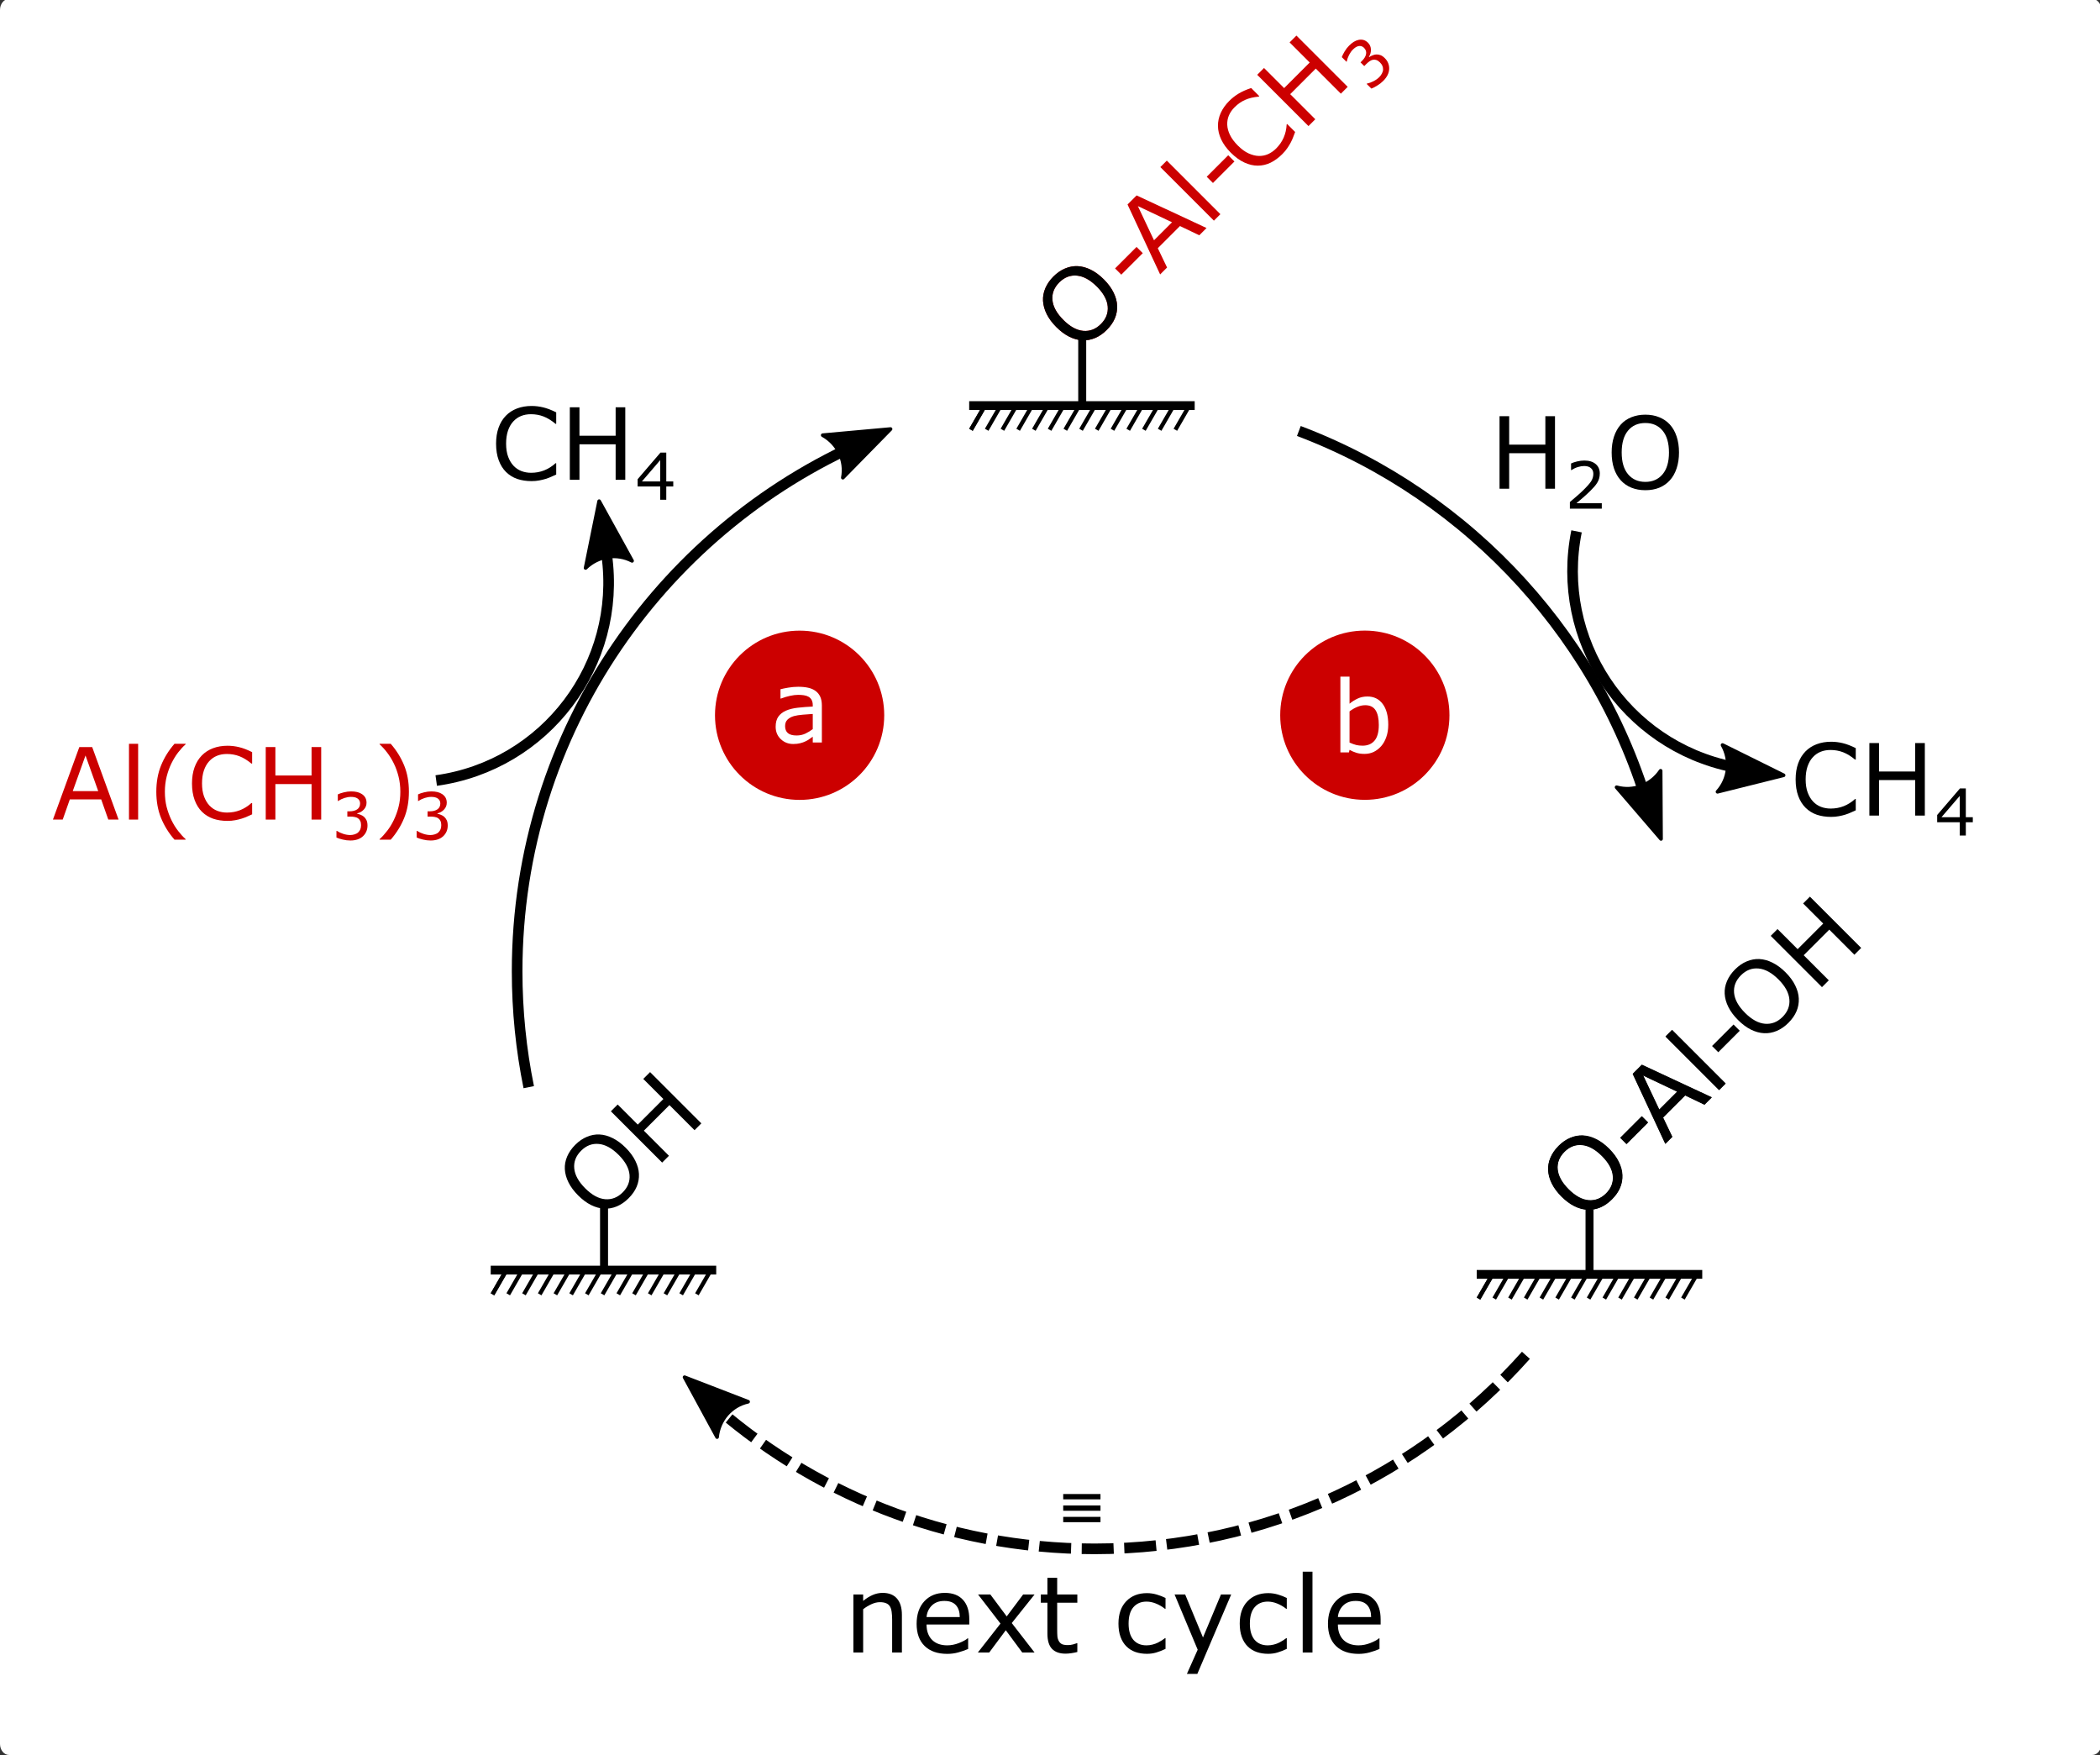 <?xml version="1.0" encoding="UTF-8" standalone="no"?>
<svg
   xmlns:dc="http://purl.org/dc/elements/1.1/"
   xmlns:cc="http://creativecommons.org/ns#"
   xmlns:rdf="http://www.w3.org/1999/02/22-rdf-syntax-ns#"
   xmlns:svg="http://www.w3.org/2000/svg"
   xmlns="http://www.w3.org/2000/svg"
   xmlns:sodipodi="http://sodipodi.sourceforge.net/DTD/sodipodi-0.dtd"
   xmlns:inkscape="http://www.inkscape.org/namespaces/inkscape"
   width="223.007mm"
   height="186.343mm"
   viewBox="0 0 223.007 186.343"
   version="1.1"
   id="svg8"
   inkscape:version="1.0.1 (3bc2e813f5, 2020-09-07)"
   sodipodi:docname="ALDAl2O3.svg">
  <rect x="0" y="0" width="223.007" height="186.343" fill="#333333" stroke="none"/>
  <defs
     id="defs2" />
  <sodipodi:namedview
     id="base"
     pagecolor="#ffffff"
     bordercolor="#666666"
     borderopacity="1.0"
     inkscape:pageopacity="0.0"
     inkscape:pageshadow="2"
     inkscape:zoom="0.35"
     inkscape:cx="1347.1443"
     inkscape:cy="706.42905"
     inkscape:document-units="mm"
     inkscape:current-layer="layer1"
     inkscape:document-rotation="0"
     showgrid="false"
     fit-margin-top="0"
     fit-margin-left="0"
     fit-margin-right="0"
     fit-margin-bottom="0"
     inkscape:window-width="1920"
     inkscape:window-height="1046"
     inkscape:window-x="-11"
     inkscape:window-y="-11"
     inkscape:window-maximized="1" />
  <g
     inkscape:label="Layer 1"
     inkscape:groupmode="layer"
     id="layer1"
     transform="translate(250.599,38.743)">
    <g
       id="g843"
       transform="matrix(0.353,0,0,-0.353,-250.599,147.599)">
      <path
         d="m 2.723,528.214 h 626.699 c 1.508,0 2.723,-1.484 2.723,-3.328 V 3.331 c 0,-1.847 -1.215,-3.332 -2.723,-3.332 H 2.723 C 1.215,-0.001 0,1.484 0,3.331 v 521.555 c 0,1.844 1.215,3.328 2.723,3.328 z"
         style="fill:#ffffff;fill-opacity:1;fill-rule:nonzero;stroke:none"
         id="path845" />
      <path
         d="m 436.043,312.749 c 0,-14.058 -11.398,-25.453 -25.457,-25.453 -14.059,0 -25.457,11.395 -25.457,25.453 0,14.059 11.398,25.457 25.457,25.457 14.059,0 25.457,-11.398 25.457,-25.457 z"
         style="fill:#cc0000;fill-opacity:1;fill-rule:nonzero;stroke:none"
         id="path847" />
      <path
         d="m 266.004,312.738 c 0,-14.063 -11.395,-25.457 -25.453,-25.457 -14.059,0 -25.457,11.394 -25.457,25.457 0,14.058 11.398,25.453 25.457,25.453 14.058,0 25.453,-11.395 25.453,-25.453 z"
         style="fill:#cc0000;fill-opacity:1;fill-rule:nonzero;stroke:none"
         id="path849" />
      <g
         aria-label="ab"
         transform="matrix(1,0,0,-1,231.819,304.547)"
         id="text855"
         style="font-variant:normal;font-weight:normal;font-size:30px;font-family:'DejaVu Sans';-inkscape-font-specification:DejaVuSans;writing-mode:lr-tb;fill:#ffffff;fill-opacity:1;fill-rule:nonzero;stroke:none">
        <path
           d="m 15.425,0 h -2.739 v -1.743 q -0.366,0.249 -0.996,0.703 -0.615,0.439 -1.201,0.703 Q 9.8,0 8.906,0.22 q -0.894,0.234 -2.095,0.234 -2.212,0 -3.75,-1.465 -1.538,-1.465 -1.538,-3.735 0,-1.86 0.791,-3.003 0.806,-1.157 2.285,-1.816 1.494,-0.659 3.589,-0.894 2.095,-0.234 4.497,-0.352 v -0.425 q 0,-0.938 -0.337,-1.553 -0.322,-0.615 -0.938,-0.967 -0.586,-0.337 -1.406,-0.454 -0.82,-0.117 -1.714,-0.117 -1.084,0 -2.417,0.293 -1.333,0.278 -2.754,0.82 H 2.974 v -2.798 q 0.806,-0.22 2.329,-0.483 1.523,-0.264 3.003,-0.264 1.729,0 3.003,0.293 1.289,0.278 2.227,0.967 0.923,0.674 1.406,1.743 0.483,1.069 0.483,2.651 z m -2.739,-4.028 v -4.556 q -1.26,0.073 -2.974,0.22 -1.699,0.146 -2.695,0.425 -1.187,0.337 -1.919,1.055 -0.732,0.703 -0.732,1.948 0,1.406 0.85,2.124 0.85,0.703 2.593,0.703 1.45,0 2.651,-0.557 1.201,-0.571 2.227,-1.362 z"
           id="path1559" />
        <path
           d="m 185.813,-5.325 q 0,2.051 -0.586,3.691 -0.571,1.641 -1.553,2.754 -1.04,1.157 -2.285,1.743 -1.245,0.571 -2.739,0.571 -1.392,0 -2.432,-0.337 -1.04,-0.322 -2.051,-0.879 l -0.176,0.762 h -2.578 V -19.812 h 2.754 v 8.145 q 1.157,-0.952 2.461,-1.553 1.304,-0.615 2.93,-0.615 2.9,0 4.57,2.227 1.685,2.227 1.685,6.284 z m -2.842,0.073 q 0,-2.93 -0.967,-4.438 -0.967,-1.523 -3.12,-1.523 -1.201,0 -2.432,0.527 -1.23,0.513 -2.285,1.333 v 9.375 q 1.172,0.527 2.007,0.732 0.85,0.205 1.919,0.205 2.285,0 3.574,-1.494 1.304,-1.509 1.304,-4.717 z"
           id="path1561" />
      </g>
      <g
         aria-label="OH"
         transform="matrix(0.707,0.707,0.707,-0.707,180.428,159.422)"
         id="text859"
         style="font-variant:normal;font-weight:normal;font-size:30px;font-family:'DejaVu Sans';-inkscape-font-specification:DejaVuSans;writing-mode:lr-tb;fill:#000000;fill-opacity:1;fill-rule:nonzero;stroke:none">
        <path
           d="m 19.189,-19.307 q 1.333,1.465 2.036,3.589 0.718,2.124 0.718,4.819 0,2.695 -0.732,4.834 -0.718,2.124 -2.021,3.545 -1.348,1.479 -3.193,2.227 -1.831,0.747 -4.189,0.747 -2.3,0 -4.189,-0.762 -1.875,-0.762 -3.193,-2.212 -1.318,-1.45 -2.036,-3.56 -0.703,-2.109 -0.703,-4.819 0,-2.666 0.703,-4.775 0.703,-2.124 2.051,-3.633 1.289,-1.436 3.193,-2.197 1.919,-0.762 4.175,-0.762 2.344,0 4.204,0.776 1.875,0.762 3.179,2.183 z m -0.264,8.408 q 0,-4.248 -1.904,-6.548 -1.904,-2.314 -5.2,-2.314 -3.325,0 -5.229,2.314 -1.89,2.3 -1.89,6.548 0,4.292 1.934,6.577 1.934,2.271 5.186,2.271 3.252,0 5.171,-2.271 1.934,-2.285 1.934,-6.577 z"
           id="path1564" />
        <path
           d="M 43.224,0 H 40.324 V -10.679 H 29.44 V 0 h -2.9 v -21.812 h 2.9 v 8.555 h 10.884 v -8.555 h 2.9 z"
           id="path1566" />
      </g>
      <g
         id="g861"
         transform="matrix(1,0,0,-1,0,528.214)">
        <path
           d="m 181.715,363.18 v 20"
           style="fill:none;stroke:#000000;stroke-width:2.4;stroke-linecap:butt;stroke-linejoin:miter;stroke-miterlimit:4;stroke-dasharray:none;stroke-opacity:1"
           id="path863" />
      </g>
      <g
         id="g865"
         transform="matrix(1,0,0,-1,0,528.214)">
        <path
           d="m 147.625,382.367 h 67.836"
           style="fill:none;stroke:#000000;stroke-width:2.641;stroke-linecap:butt;stroke-linejoin:miter;stroke-miterlimit:4;stroke-dasharray:none;stroke-opacity:1"
           id="path867" />
      </g>
      <g
         id="g869"
         transform="matrix(1,0,0,-1,0,528.214)">
        <path
           d="m 151.82,383.301 -3.66,6.344"
           style="fill:#ff7f2a;fill-opacity:1;fill-rule:evenodd;stroke:#000000;stroke-width:1.233;stroke-linecap:butt;stroke-linejoin:miter;stroke-miterlimit:4;stroke-dasharray:none;stroke-opacity:1"
           id="path871" />
      </g>
      <g
         id="g873"
         transform="matrix(1,0,0,-1,0,528.214)">
        <path
           d="m 151.82,383.301 -3.66,6.344"
           style="fill:#ff7f2a;fill-opacity:1;fill-rule:evenodd;stroke:#000000;stroke-width:1.233;stroke-linecap:butt;stroke-linejoin:miter;stroke-miterlimit:4;stroke-dasharray:none;stroke-opacity:1"
           id="path875" />
      </g>
      <g
         id="g877"
         transform="matrix(1,0,0,-1,0,528.214)">
        <path
           d="m 156.551,383.301 -3.66,6.344"
           style="fill:#ff7f2a;fill-opacity:1;fill-rule:evenodd;stroke:#000000;stroke-width:1.233;stroke-linecap:butt;stroke-linejoin:miter;stroke-miterlimit:4;stroke-dasharray:none;stroke-opacity:1"
           id="path879" />
      </g>
      <g
         id="g881"
         transform="matrix(1,0,0,-1,0,528.214)">
        <path
           d="m 161.281,383.301 -3.66,6.344"
           style="fill:#ff7f2a;fill-opacity:1;fill-rule:evenodd;stroke:#000000;stroke-width:1.233;stroke-linecap:butt;stroke-linejoin:miter;stroke-miterlimit:4;stroke-dasharray:none;stroke-opacity:1"
           id="path883" />
      </g>
      <g
         id="g885"
         transform="matrix(1,0,0,-1,0,528.214)">
        <path
           d="m 166.012,383.301 -3.66,6.344"
           style="fill:#ff7f2a;fill-opacity:1;fill-rule:evenodd;stroke:#000000;stroke-width:1.233;stroke-linecap:butt;stroke-linejoin:miter;stroke-miterlimit:4;stroke-dasharray:none;stroke-opacity:1"
           id="path887" />
      </g>
      <g
         id="g889"
         transform="matrix(1,0,0,-1,0,528.214)">
        <path
           d="m 170.742,383.301 -3.664,6.344"
           style="fill:#ff7f2a;fill-opacity:1;fill-rule:evenodd;stroke:#000000;stroke-width:1.233;stroke-linecap:butt;stroke-linejoin:miter;stroke-miterlimit:4;stroke-dasharray:none;stroke-opacity:1"
           id="path891" />
      </g>
      <g
         id="g893"
         transform="matrix(1,0,0,-1,0,528.214)">
        <path
           d="m 175.473,383.301 -3.664,6.344"
           style="fill:#ff7f2a;fill-opacity:1;fill-rule:evenodd;stroke:#000000;stroke-width:1.233;stroke-linecap:butt;stroke-linejoin:miter;stroke-miterlimit:4;stroke-dasharray:none;stroke-opacity:1"
           id="path895" />
      </g>
      <g
         id="g897"
         transform="matrix(1,0,0,-1,0,528.214)">
        <path
           d="m 180.203,383.301 -3.664,6.344"
           style="fill:#ff7f2a;fill-opacity:1;fill-rule:evenodd;stroke:#000000;stroke-width:1.233;stroke-linecap:butt;stroke-linejoin:miter;stroke-miterlimit:4;stroke-dasharray:none;stroke-opacity:1"
           id="path899" />
      </g>
      <g
         id="g901"
         transform="matrix(1,0,0,-1,0,528.214)">
        <path
           d="m 184.93,383.301 -3.66,6.344"
           style="fill:#ff7f2a;fill-opacity:1;fill-rule:evenodd;stroke:#000000;stroke-width:1.233;stroke-linecap:butt;stroke-linejoin:miter;stroke-miterlimit:4;stroke-dasharray:none;stroke-opacity:1"
           id="path903" />
      </g>
      <g
         id="g905"
         transform="matrix(1,0,0,-1,0,528.214)">
        <path
           d="M 189.66,383.301 186,389.645"
           style="fill:#ff7f2a;fill-opacity:1;fill-rule:evenodd;stroke:#000000;stroke-width:1.233;stroke-linecap:butt;stroke-linejoin:miter;stroke-miterlimit:4;stroke-dasharray:none;stroke-opacity:1"
           id="path907" />
      </g>
      <g
         id="g909"
         transform="matrix(1,0,0,-1,0,528.214)">
        <path
           d="m 194.391,383.301 -3.661,6.344"
           style="fill:#ff7f2a;fill-opacity:1;fill-rule:evenodd;stroke:#000000;stroke-width:1.233;stroke-linecap:butt;stroke-linejoin:miter;stroke-miterlimit:4;stroke-dasharray:none;stroke-opacity:1"
           id="path911" />
      </g>
      <g
         id="g913"
         transform="matrix(1,0,0,-1,0,528.214)">
        <path
           d="m 199.121,383.301 -3.664,6.344"
           style="fill:#ff7f2a;fill-opacity:1;fill-rule:evenodd;stroke:#000000;stroke-width:1.233;stroke-linecap:butt;stroke-linejoin:miter;stroke-miterlimit:4;stroke-dasharray:none;stroke-opacity:1"
           id="path915" />
      </g>
      <g
         id="g917"
         transform="matrix(1,0,0,-1,0,528.214)">
        <path
           d="m 203.852,383.301 -3.664,6.344"
           style="fill:#ff7f2a;fill-opacity:1;fill-rule:evenodd;stroke:#000000;stroke-width:1.233;stroke-linecap:butt;stroke-linejoin:miter;stroke-miterlimit:4;stroke-dasharray:none;stroke-opacity:1"
           id="path919" />
      </g>
      <g
         id="g921"
         transform="matrix(1,0,0,-1,0,528.214)">
        <path
           d="m 208.582,383.301 -3.664,6.344"
           style="fill:#ff7f2a;fill-opacity:1;fill-rule:evenodd;stroke:#000000;stroke-width:1.233;stroke-linecap:butt;stroke-linejoin:miter;stroke-miterlimit:4;stroke-dasharray:none;stroke-opacity:1"
           id="path923" />
      </g>
      <g
         id="g925"
         transform="matrix(1,0,0,-1,0,528.214)">
        <path
           d="m 213.309,383.301 -3.661,6.344"
           style="fill:#ff7f2a;fill-opacity:1;fill-rule:evenodd;stroke:#000000;stroke-width:1.233;stroke-linecap:butt;stroke-linejoin:miter;stroke-miterlimit:4;stroke-dasharray:none;stroke-opacity:1"
           id="path927" />
      </g>
      <g
         aria-label="O-Al-CH"
         transform="matrix(0.707,0.707,0.707,-0.707,324.283,420.609)"
         id="text931"
         style="font-variant:normal;font-weight:normal;font-size:30px;font-family:'DejaVu Sans';-inkscape-font-specification:DejaVuSans;writing-mode:lr-tb;fill:#cc0000;fill-opacity:1;fill-rule:nonzero;stroke:none">
        <path
           d="m 19.189,-19.307 q 1.333,1.465 2.036,3.589 0.718,2.124 0.718,4.819 0,2.695 -0.732,4.834 -0.718,2.124 -2.021,3.545 -1.348,1.479 -3.193,2.227 -1.831,0.747 -4.189,0.747 -2.3,0 -4.189,-0.762 -1.875,-0.762 -3.193,-2.212 -1.318,-1.45 -2.036,-3.56 -0.703,-2.109 -0.703,-4.819 0,-2.666 0.703,-4.775 0.703,-2.124 2.051,-3.633 1.289,-1.436 3.193,-2.197 1.919,-0.762 4.175,-0.762 2.344,0 4.204,0.776 1.875,0.762 3.179,2.183 z m -0.264,8.408 q 0,-4.248 -1.904,-6.548 -1.904,-2.314 -5.2,-2.314 -3.325,0 -5.229,2.314 -1.89,2.3 -1.89,6.548 0,4.292 1.934,6.577 1.934,2.271 5.186,2.271 3.252,0 5.171,-2.271 1.934,-2.285 1.934,-6.577 z"
           id="path1569" />
        <path
           d="m 35.802,-8.218 h -9.141 v -2.651 h 9.141 z"
           id="path1571" />
        <path
           d="m 54.717,0 h -3.091 L 49.487,-6.079 H 40.054 L 37.915,0 H 34.971 l 7.939,-21.812 H 46.778 Z m -6.123,-8.569 -3.823,-10.708 -3.838,10.708 z"
           id="path1573" />
        <path
           d="m 60.603,0 h -2.754 v -22.793 h 2.754 z"
           id="path1575" />
        <path
           d="m 74.802,-8.218 h -9.141 v -2.651 h 9.141 z"
           id="path1577" />
        <path
           d="m 93.995,-1.582 q -0.806,0.352 -1.465,0.659 -0.645,0.308 -1.699,0.645 Q 89.938,0 88.883,0.19 q -1.04,0.205 -2.3,0.205 -2.373,0 -4.321,-0.659 Q 80.328,-0.938 78.893,-2.358 77.487,-3.75 76.696,-5.889 q -0.791,-2.153 -0.791,-4.995 0,-2.695 0.762,-4.819 0.762,-2.124 2.197,-3.589 1.392,-1.421 3.354,-2.168 1.978,-0.747 4.38,-0.747 1.758,0 3.501,0.425 1.758,0.425 3.896,1.494 v 3.442 h -0.22 q -1.802,-1.509 -3.574,-2.197 -1.772,-0.688 -3.794,-0.688 -1.655,0 -2.988,0.542 -1.318,0.527 -2.358,1.655 -1.011,1.099 -1.582,2.783 -0.557,1.67 -0.557,3.867 0,2.3 0.615,3.955 0.63,1.655 1.611,2.695 1.025,1.084 2.388,1.611 1.377,0.513 2.9,0.513 2.095,0 3.926,-0.718 1.831,-0.718 3.428,-2.153 h 0.205 z"
           id="path1579" />
        <path
           d="m 114.774,0 h -2.9 V -10.679 H 100.99 V 0 h -2.9 v -21.812 h 2.9 v 8.555 h 10.884 v -8.555 h 2.9 z"
           id="path1581" />
      </g>
      <g
         aria-label="3"
         transform="matrix(0.707,0.707,0.707,-0.707,411.846,499.686)"
         id="text935"
         style="font-variant:normal;font-weight:normal;font-size:19.5px;font-family:'DejaVu Sans';-inkscape-font-specification:DejaVuSans;writing-mode:lr-tb;fill:#cc0000;fill-opacity:1;fill-rule:nonzero;stroke:none">
        <path
           d="m 9.883,-6.827 q 0.457,0.409 0.752,1.028 0.295,0.619 0.295,1.6 0,0.971 -0.352,1.781 -0.352,0.809 -0.99,1.409 -0.714,0.667 -1.685,0.99 -0.962,0.314 -2.114,0.314 -1.181,0 -2.323,-0.286 -1.143,-0.276 -1.876,-0.609 V -2.59 h 0.143 q 0.809,0.533 1.904,0.885 1.095,0.352 2.114,0.352 0.6,0 1.276,-0.2 0.676,-0.2 1.095,-0.59 0.438,-0.419 0.647,-0.924 0.219,-0.505 0.219,-1.276 0,-0.762 -0.248,-1.257 Q 8.503,-6.103 8.074,-6.389 7.646,-6.684 7.036,-6.789 6.427,-6.903 5.722,-6.903 H 4.865 v -1.581 h 0.667 q 1.447,0 2.304,-0.6 0.866,-0.609 0.866,-1.771 0,-0.514 -0.219,-0.895 -0.219,-0.39 -0.609,-0.638 -0.409,-0.248 -0.876,-0.343 -0.467,-0.095 -1.057,-0.095 -0.905,0 -1.923,0.324 -1.019,0.324 -1.923,0.914 h -0.095 v -1.99 q 0.676,-0.333 1.8,-0.609 1.133,-0.286 2.19,-0.286 1.038,0 1.828,0.19 0.79,0.19 1.428,0.609 0.686,0.457 1.038,1.104 0.352,0.647 0.352,1.514 0,1.181 -0.838,2.066 -0.828,0.876 -1.961,1.104 v 0.133 q 0.457,0.076 1.047,0.324 0.59,0.238 1,0.6 z"
           id="path1584" />
      </g>
      <g
         id="g937"
         transform="matrix(1,0,0,-1,0,528.214)">
        <path
           d="m 325.566,101.992 v 20"
           style="fill:none;stroke:#000000;stroke-width:2.4;stroke-linecap:butt;stroke-linejoin:miter;stroke-miterlimit:4;stroke-dasharray:none;stroke-opacity:1"
           id="path939" />
      </g>
      <g
         aria-label="O"
         transform="matrix(0.707,0.707,0.707,-0.707,324.283,420.609)"
         id="text943"
         style="font-variant:normal;font-weight:normal;font-size:30px;font-family:'DejaVu Sans';-inkscape-font-specification:DejaVuSans;writing-mode:lr-tb;fill:#000000;fill-opacity:1;fill-rule:nonzero;stroke:none">
        <path
           d="m 19.189,-19.307 q 1.333,1.465 2.036,3.589 0.718,2.124 0.718,4.819 0,2.695 -0.732,4.834 -0.718,2.124 -2.021,3.545 -1.348,1.479 -3.193,2.227 -1.831,0.747 -4.189,0.747 -2.3,0 -4.189,-0.762 -1.875,-0.762 -3.193,-2.212 -1.318,-1.45 -2.036,-3.56 -0.703,-2.109 -0.703,-4.819 0,-2.666 0.703,-4.775 0.703,-2.124 2.051,-3.633 1.289,-1.436 3.193,-2.197 1.919,-0.762 4.175,-0.762 2.344,0 4.204,0.776 1.875,0.762 3.179,2.183 z m -0.264,8.408 q 0,-4.248 -1.904,-6.548 -1.904,-2.314 -5.2,-2.314 -3.325,0 -5.229,2.314 -1.89,2.3 -1.89,6.548 0,4.292 1.934,6.577 1.934,2.271 5.186,2.271 3.252,0 5.171,-2.271 1.934,-2.285 1.934,-6.577 z"
           id="path1587" />
      </g>
      <g
         id="g945"
         transform="matrix(1,0,0,-1,0,528.214)">
        <path
           d="m 291.562,122.328 h 67.84"
           style="fill:none;stroke:#000000;stroke-width:2.641;stroke-linecap:butt;stroke-linejoin:miter;stroke-miterlimit:4;stroke-dasharray:none;stroke-opacity:1"
           id="path947" />
      </g>
      <g
         id="g949"
         transform="matrix(1,0,0,-1,0,528.214)">
        <path
           d="m 295.762,123.262 -3.664,6.343"
           style="fill:#ff7f2a;fill-opacity:1;fill-rule:evenodd;stroke:#000000;stroke-width:1.233;stroke-linecap:butt;stroke-linejoin:miter;stroke-miterlimit:4;stroke-dasharray:none;stroke-opacity:1"
           id="path951" />
      </g>
      <g
         id="g953"
         transform="matrix(1,0,0,-1,0,528.214)">
        <path
           d="m 295.762,123.262 -3.664,6.343"
           style="fill:#ff7f2a;fill-opacity:1;fill-rule:evenodd;stroke:#000000;stroke-width:1.233;stroke-linecap:butt;stroke-linejoin:miter;stroke-miterlimit:4;stroke-dasharray:none;stroke-opacity:1"
           id="path955" />
      </g>
      <g
         id="g957"
         transform="matrix(1,0,0,-1,0,528.214)">
        <path
           d="m 300.488,123.262 -3.66,6.343"
           style="fill:#ff7f2a;fill-opacity:1;fill-rule:evenodd;stroke:#000000;stroke-width:1.233;stroke-linecap:butt;stroke-linejoin:miter;stroke-miterlimit:4;stroke-dasharray:none;stroke-opacity:1"
           id="path959" />
      </g>
      <g
         id="g961"
         transform="matrix(1,0,0,-1,0,528.214)">
        <path
           d="m 305.219,123.262 -3.66,6.343"
           style="fill:#ff7f2a;fill-opacity:1;fill-rule:evenodd;stroke:#000000;stroke-width:1.233;stroke-linecap:butt;stroke-linejoin:miter;stroke-miterlimit:4;stroke-dasharray:none;stroke-opacity:1"
           id="path963" />
      </g>
      <g
         id="g965"
         transform="matrix(1,0,0,-1,0,528.214)">
        <path
           d="m 309.949,123.262 -3.66,6.343"
           style="fill:#ff7f2a;fill-opacity:1;fill-rule:evenodd;stroke:#000000;stroke-width:1.233;stroke-linecap:butt;stroke-linejoin:miter;stroke-miterlimit:4;stroke-dasharray:none;stroke-opacity:1"
           id="path967" />
      </g>
      <g
         id="g969"
         transform="matrix(1,0,0,-1,0,528.214)">
        <path
           d="m 314.68,123.262 -3.66,6.343"
           style="fill:#ff7f2a;fill-opacity:1;fill-rule:evenodd;stroke:#000000;stroke-width:1.233;stroke-linecap:butt;stroke-linejoin:miter;stroke-miterlimit:4;stroke-dasharray:none;stroke-opacity:1"
           id="path971" />
      </g>
      <g
         id="g973"
         transform="matrix(1,0,0,-1,0,528.214)">
        <path
           d="m 319.41,123.262 -3.664,6.343"
           style="fill:#ff7f2a;fill-opacity:1;fill-rule:evenodd;stroke:#000000;stroke-width:1.233;stroke-linecap:butt;stroke-linejoin:miter;stroke-miterlimit:4;stroke-dasharray:none;stroke-opacity:1"
           id="path975" />
      </g>
      <g
         id="g977"
         transform="matrix(1,0,0,-1,0,528.214)">
        <path
           d="m 324.141,123.262 -3.664,6.343"
           style="fill:#ff7f2a;fill-opacity:1;fill-rule:evenodd;stroke:#000000;stroke-width:1.233;stroke-linecap:butt;stroke-linejoin:miter;stroke-miterlimit:4;stroke-dasharray:none;stroke-opacity:1"
           id="path979" />
      </g>
      <g
         id="g981"
         transform="matrix(1,0,0,-1,0,528.214)">
        <path
           d="m 328.867,123.262 -3.66,6.343"
           style="fill:#ff7f2a;fill-opacity:1;fill-rule:evenodd;stroke:#000000;stroke-width:1.233;stroke-linecap:butt;stroke-linejoin:miter;stroke-miterlimit:4;stroke-dasharray:none;stroke-opacity:1"
           id="path983" />
      </g>
      <g
         id="g985"
         transform="matrix(1,0,0,-1,0,528.214)">
        <path
           d="m 333.598,123.262 -3.66,6.343"
           style="fill:#ff7f2a;fill-opacity:1;fill-rule:evenodd;stroke:#000000;stroke-width:1.233;stroke-linecap:butt;stroke-linejoin:miter;stroke-miterlimit:4;stroke-dasharray:none;stroke-opacity:1"
           id="path987" />
      </g>
      <g
         id="g989"
         transform="matrix(1,0,0,-1,0,528.214)">
        <path
           d="m 338.328,123.262 -3.66,6.343"
           style="fill:#ff7f2a;fill-opacity:1;fill-rule:evenodd;stroke:#000000;stroke-width:1.233;stroke-linecap:butt;stroke-linejoin:miter;stroke-miterlimit:4;stroke-dasharray:none;stroke-opacity:1"
           id="path991" />
      </g>
      <g
         id="g993"
         transform="matrix(1,0,0,-1,0,528.214)">
        <path
           d="m 343.059,123.262 -3.661,6.343"
           style="fill:#ff7f2a;fill-opacity:1;fill-rule:evenodd;stroke:#000000;stroke-width:1.233;stroke-linecap:butt;stroke-linejoin:miter;stroke-miterlimit:4;stroke-dasharray:none;stroke-opacity:1"
           id="path995" />
      </g>
      <g
         id="g997"
         transform="matrix(1,0,0,-1,0,528.214)">
        <path
           d="m 347.789,123.262 -3.664,6.343"
           style="fill:#ff7f2a;fill-opacity:1;fill-rule:evenodd;stroke:#000000;stroke-width:1.233;stroke-linecap:butt;stroke-linejoin:miter;stroke-miterlimit:4;stroke-dasharray:none;stroke-opacity:1"
           id="path999" />
      </g>
      <g
         id="g1001"
         transform="matrix(1,0,0,-1,0,528.214)">
        <path
           d="m 352.52,123.262 -3.665,6.343"
           style="fill:#ff7f2a;fill-opacity:1;fill-rule:evenodd;stroke:#000000;stroke-width:1.233;stroke-linecap:butt;stroke-linejoin:miter;stroke-miterlimit:4;stroke-dasharray:none;stroke-opacity:1"
           id="path1003" />
      </g>
      <g
         id="g1005"
         transform="matrix(1,0,0,-1,0,528.214)">
        <path
           d="m 357.25,123.262 -3.664,6.343"
           style="fill:#ff7f2a;fill-opacity:1;fill-rule:evenodd;stroke:#000000;stroke-width:1.233;stroke-linecap:butt;stroke-linejoin:miter;stroke-miterlimit:4;stroke-dasharray:none;stroke-opacity:1"
           id="path1007" />
      </g>
      <g
         id="g1009"
         transform="matrix(1,0,0,-1,0,528.214)">
        <path
           d="m 478.18,364.109 v 20"
           style="fill:none;stroke:#000000;stroke-width:2.4;stroke-linecap:butt;stroke-linejoin:miter;stroke-miterlimit:4;stroke-dasharray:none;stroke-opacity:1"
           id="path1011" />
      </g>
      <g
         aria-label="O-Al-OHO-Al"
         transform="matrix(0.707,0.707,0.707,-0.707,476.3,159.147)"
         id="text1015"
         style="font-variant:normal;font-weight:normal;font-size:30px;font-family:'DejaVu Sans';-inkscape-font-specification:DejaVuSans;writing-mode:lr-tb;fill:#000000;fill-opacity:1;fill-rule:nonzero;stroke:none">
        <path
           d="m 19.189,-19.307 q 1.333,1.465 2.036,3.589 0.718,2.124 0.718,4.819 0,2.695 -0.732,4.834 -0.718,2.124 -2.021,3.545 -1.348,1.479 -3.193,2.227 -1.831,0.747 -4.189,0.747 -2.3,0 -4.189,-0.762 -1.875,-0.762 -3.193,-2.212 -1.318,-1.45 -2.036,-3.56 -0.703,-2.109 -0.703,-4.819 0,-2.666 0.703,-4.775 0.703,-2.124 2.051,-3.633 1.289,-1.436 3.193,-2.197 1.919,-0.762 4.175,-0.762 2.344,0 4.204,0.776 1.875,0.762 3.179,2.183 z m -0.264,8.408 q 0,-4.248 -1.904,-6.548 -1.904,-2.314 -5.2,-2.314 -3.325,0 -5.229,2.314 -1.89,2.3 -1.89,6.548 0,4.292 1.934,6.577 1.934,2.271 5.186,2.271 3.252,0 5.171,-2.271 1.934,-2.285 1.934,-6.577 z"
           id="path1590" />
        <path
           d="m 35.802,-8.218 h -9.141 v -2.651 h 9.141 z"
           id="path1592" />
        <path
           d="m 54.717,0 h -3.091 L 49.487,-6.079 H 40.054 L 37.915,0 H 34.971 l 7.939,-21.812 H 46.778 Z m -6.123,-8.569 -3.823,-10.708 -3.838,10.708 z"
           id="path1594" />
        <path
           d="m 60.603,0 h -2.754 v -22.793 h 2.754 z"
           id="path1596" />
        <path
           d="m 74.802,-8.218 h -9.141 v -2.651 h 9.141 z"
           id="path1598" />
        <path
           d="m 94.219,-19.307 q 1.333,1.465 2.036,3.589 0.718,2.124 0.718,4.819 0,2.695 -0.732,4.834 -0.718,2.124 -2.021,3.545 -1.348,1.479 -3.193,2.227 -1.831,0.747 -4.189,0.747 -2.3,0 -4.189,-0.762 -1.875,-0.762 -3.193,-2.212 -1.318,-1.45 -2.036,-3.56 -0.703,-2.109 -0.703,-4.819 0,-2.666 0.703,-4.775 0.703,-2.124 2.051,-3.633 1.289,-1.436 3.193,-2.197 1.919,-0.762 4.175,-0.762 2.344,0 4.204,0.776 1.875,0.762 3.179,2.183 z m -0.264,8.408 q 0,-4.248 -1.904,-6.548 -1.904,-2.314 -5.2,-2.314 -3.325,0 -5.229,2.314 -1.89,2.3 -1.89,6.548 0,4.292 1.934,6.577 1.934,2.271 5.186,2.271 3.252,0 5.171,-2.271 1.934,-2.285 1.934,-6.577 z"
           id="path1600" />
        <path
           d="m 118.254,0 h -2.9 V -10.679 H 104.47 V 0 h -2.9 v -21.812 h 2.9 v 8.555 h 10.884 v -8.555 h 2.9 z"
           id="path1602" />
        <path
           d="m 19.069,-19.307 q 1.333,1.465 2.036,3.589 0.718,2.124 0.718,4.819 0,2.695 -0.732,4.834 -0.718,2.124 -2.021,3.545 -1.348,1.479 -3.193,2.227 -1.831,0.747 -4.189,0.747 -2.3,0 -4.189,-0.762 -1.875,-0.762 -3.193,-2.212 -1.318,-1.45 -2.036,-3.56 -0.703,-2.109 -0.703,-4.819 0,-2.666 0.703,-4.775 0.703,-2.124 2.051,-3.633 1.289,-1.436 3.193,-2.197 1.919,-0.762 4.175,-0.762 2.344,0 4.204,0.776 1.875,0.762 3.179,2.183 z m -0.264,8.408 q 0,-4.248 -1.904,-6.548 -1.904,-2.314 -5.2,-2.314 -3.325,0 -5.229,2.314 -1.89,2.3 -1.89,6.548 0,4.292 1.934,6.577 1.934,2.271 5.186,2.271 3.252,0 5.171,-2.271 1.934,-2.285 1.934,-6.577 z"
           id="path1604" />
        <path
           d="m 35.712,-8.218 h -9.141 v -2.651 h 9.141 z"
           id="path1606" />
        <path
           d="m 54.627,0 h -3.091 L 49.397,-6.079 H 39.964 L 37.825,0 h -2.944 l 7.939,-21.812 H 46.688 Z M 48.504,-8.569 44.681,-19.277 40.843,-8.569 Z"
           id="path1608" />
        <path
           d="m 60.513,0 h -2.754 v -22.793 h 2.754 z"
           id="path1610" />
      </g>
      <g
         id="g1017"
         transform="matrix(1,0,0,-1,0,528.214)">
        <path
           d="m 444.25,383.652 h 67.84"
           style="fill:none;stroke:#000000;stroke-width:2.641;stroke-linecap:butt;stroke-linejoin:miter;stroke-miterlimit:4;stroke-dasharray:none;stroke-opacity:1"
           id="path1019" />
      </g>
      <g
         id="g1021"
         transform="matrix(1,0,0,-1,0,528.214)">
        <path
           d="m 448.449,384.59 -3.66,6.34"
           style="fill:#ff7f2a;fill-opacity:1;fill-rule:evenodd;stroke:#000000;stroke-width:1.233;stroke-linecap:butt;stroke-linejoin:miter;stroke-miterlimit:4;stroke-dasharray:none;stroke-opacity:1"
           id="path1023" />
      </g>
      <g
         id="g1025"
         transform="matrix(1,0,0,-1,0,528.214)">
        <path
           d="m 448.449,384.59 -3.66,6.34"
           style="fill:#ff7f2a;fill-opacity:1;fill-rule:evenodd;stroke:#000000;stroke-width:1.233;stroke-linecap:butt;stroke-linejoin:miter;stroke-miterlimit:4;stroke-dasharray:none;stroke-opacity:1"
           id="path1027" />
      </g>
      <g
         id="g1029"
         transform="matrix(1,0,0,-1,0,528.214)">
        <path
           d="m 453.18,384.59 -3.66,6.34"
           style="fill:#ff7f2a;fill-opacity:1;fill-rule:evenodd;stroke:#000000;stroke-width:1.233;stroke-linecap:butt;stroke-linejoin:miter;stroke-miterlimit:4;stroke-dasharray:none;stroke-opacity:1"
           id="path1031" />
      </g>
      <g
         id="g1033"
         transform="matrix(1,0,0,-1,0,528.214)">
        <path
           d="m 457.91,384.59 -3.66,6.34"
           style="fill:#ff7f2a;fill-opacity:1;fill-rule:evenodd;stroke:#000000;stroke-width:1.233;stroke-linecap:butt;stroke-linejoin:miter;stroke-miterlimit:4;stroke-dasharray:none;stroke-opacity:1"
           id="path1035" />
      </g>
      <g
         id="g1037"
         transform="matrix(1,0,0,-1,0,528.214)">
        <path
           d="m 462.641,384.59 -3.661,6.34"
           style="fill:#ff7f2a;fill-opacity:1;fill-rule:evenodd;stroke:#000000;stroke-width:1.233;stroke-linecap:butt;stroke-linejoin:miter;stroke-miterlimit:4;stroke-dasharray:none;stroke-opacity:1"
           id="path1039" />
      </g>
      <g
         id="g1041"
         transform="matrix(1,0,0,-1,0,528.214)">
        <path
           d="m 467.371,384.59 -3.664,6.34"
           style="fill:#ff7f2a;fill-opacity:1;fill-rule:evenodd;stroke:#000000;stroke-width:1.233;stroke-linecap:butt;stroke-linejoin:miter;stroke-miterlimit:4;stroke-dasharray:none;stroke-opacity:1"
           id="path1043" />
      </g>
      <g
         id="g1045"
         transform="matrix(1,0,0,-1,0,528.214)">
        <path
           d="m 472.102,384.59 -3.664,6.34"
           style="fill:#ff7f2a;fill-opacity:1;fill-rule:evenodd;stroke:#000000;stroke-width:1.233;stroke-linecap:butt;stroke-linejoin:miter;stroke-miterlimit:4;stroke-dasharray:none;stroke-opacity:1"
           id="path1047" />
      </g>
      <g
         id="g1049"
         transform="matrix(1,0,0,-1,0,528.214)">
        <path
           d="m 476.828,384.59 -3.66,6.34"
           style="fill:#ff7f2a;fill-opacity:1;fill-rule:evenodd;stroke:#000000;stroke-width:1.233;stroke-linecap:butt;stroke-linejoin:miter;stroke-miterlimit:4;stroke-dasharray:none;stroke-opacity:1"
           id="path1051" />
      </g>
      <g
         id="g1053"
         transform="matrix(1,0,0,-1,0,528.214)">
        <path
           d="m 481.559,384.59 -3.661,6.34"
           style="fill:#ff7f2a;fill-opacity:1;fill-rule:evenodd;stroke:#000000;stroke-width:1.233;stroke-linecap:butt;stroke-linejoin:miter;stroke-miterlimit:4;stroke-dasharray:none;stroke-opacity:1"
           id="path1055" />
      </g>
      <g
         id="g1057"
         transform="matrix(1,0,0,-1,0,528.214)">
        <path
           d="m 486.289,384.59 -3.66,6.34"
           style="fill:#ff7f2a;fill-opacity:1;fill-rule:evenodd;stroke:#000000;stroke-width:1.233;stroke-linecap:butt;stroke-linejoin:miter;stroke-miterlimit:4;stroke-dasharray:none;stroke-opacity:1"
           id="path1059" />
      </g>
      <g
         id="g1061"
         transform="matrix(1,0,0,-1,0,528.214)">
        <path
           d="m 491.02,384.59 -3.661,6.34"
           style="fill:#ff7f2a;fill-opacity:1;fill-rule:evenodd;stroke:#000000;stroke-width:1.233;stroke-linecap:butt;stroke-linejoin:miter;stroke-miterlimit:4;stroke-dasharray:none;stroke-opacity:1"
           id="path1063" />
      </g>
      <g
         id="g1065"
         transform="matrix(1,0,0,-1,0,528.214)">
        <path
           d="m 495.75,384.59 -3.664,6.34"
           style="fill:#ff7f2a;fill-opacity:1;fill-rule:evenodd;stroke:#000000;stroke-width:1.233;stroke-linecap:butt;stroke-linejoin:miter;stroke-miterlimit:4;stroke-dasharray:none;stroke-opacity:1"
           id="path1067" />
      </g>
      <g
         id="g1069"
         transform="matrix(1,0,0,-1,0,528.214)">
        <path
           d="m 500.48,384.59 -3.664,6.34"
           style="fill:#ff7f2a;fill-opacity:1;fill-rule:evenodd;stroke:#000000;stroke-width:1.233;stroke-linecap:butt;stroke-linejoin:miter;stroke-miterlimit:4;stroke-dasharray:none;stroke-opacity:1"
           id="path1071" />
      </g>
      <g
         id="g1073"
         transform="matrix(1,0,0,-1,0,528.214)">
        <path
           d="m 505.207,384.59 -3.66,6.34"
           style="fill:#ff7f2a;fill-opacity:1;fill-rule:evenodd;stroke:#000000;stroke-width:1.233;stroke-linecap:butt;stroke-linejoin:miter;stroke-miterlimit:4;stroke-dasharray:none;stroke-opacity:1"
           id="path1075" />
      </g>
      <g
         id="g1077"
         transform="matrix(1,0,0,-1,0,528.214)">
        <path
           d="m 509.938,384.59 -3.661,6.34"
           style="fill:#ff7f2a;fill-opacity:1;fill-rule:evenodd;stroke:#000000;stroke-width:1.233;stroke-linecap:butt;stroke-linejoin:miter;stroke-miterlimit:4;stroke-dasharray:none;stroke-opacity:1"
           id="path1079" />
      </g>
      <g
         id="g1081"
         transform="matrix(1,0.139,0.139,-1,0,528.214)">
        <path
           d="m 156.249,188.982 c -0.002,32.899 -26.67,59.571 -59.568,59.569"
           style="fill:none;stroke:#000000;stroke-width:3.17;stroke-linecap:butt;stroke-linejoin:miter;stroke-miterlimit:4;stroke-dasharray:none;stroke-opacity:1"
           id="path1083" />
      </g>
      <g
         aria-label="Al(CH"
         transform="matrix(1,0,0,-1,15.543,281.359)"
         id="text1087"
         style="font-variant:normal;font-weight:normal;font-size:30px;font-family:'DejaVu Sans';-inkscape-font-specification:DejaVuSans;writing-mode:lr-tb;fill:#cc0000;fill-opacity:1;fill-rule:nonzero;stroke:none">
        <path
           d="m 20.127,0 h -3.091 L 14.897,-6.079 H 5.464 L 3.325,0 H 0.381 L 8.32,-21.812 H 12.188 Z M 14.004,-8.569 10.181,-19.277 6.343,-8.569 Z"
           id="path1613" />
        <path
           d="m 26.013,0 h -2.754 v -22.793 h 2.754 z"
           id="path1615" />
        <path
           d="m 40.3,6.035 h -3.354 q -2.593,-2.974 -4.028,-6.489 -1.436,-3.516 -1.436,-7.925 0,-4.409 1.436,-7.925 1.436,-3.516 4.028,-6.489 h 3.354 v 0.146 q -1.187,1.069 -2.271,2.476 -1.069,1.392 -1.992,3.252 -0.879,1.802 -1.436,3.97 -0.542,2.168 -0.542,4.57 0,2.505 0.527,4.585 0.542,2.08 1.45,3.955 0.879,1.802 2.007,3.252 1.128,1.465 2.256,2.476 z"
           id="path1617" />
        <path
           d="m 60.305,-1.582 q -0.806,0.352 -1.465,0.659 -0.645,0.308 -1.699,0.645 Q 56.248,0 55.193,0.19 54.153,0.396 52.893,0.396 q -2.373,0 -4.321,-0.659 Q 46.638,-0.938 45.203,-2.358 43.797,-3.75 43.006,-5.889 q -0.791,-2.153 -0.791,-4.995 0,-2.695 0.762,-4.819 0.762,-2.124 2.197,-3.589 1.392,-1.421 3.354,-2.168 1.978,-0.747 4.38,-0.747 1.758,0 3.501,0.425 1.758,0.425 3.896,1.494 v 3.442 h -0.22 q -1.802,-1.509 -3.574,-2.197 -1.772,-0.688 -3.794,-0.688 -1.655,0 -2.988,0.542 -1.318,0.527 -2.358,1.655 -1.011,1.099 -1.582,2.783 -0.557,1.67 -0.557,3.867 0,2.3 0.615,3.955 0.63,1.655 1.611,2.695 1.025,1.084 2.388,1.611 1.377,0.513 2.9,0.513 2.095,0 3.926,-0.718 1.831,-0.718 3.428,-2.153 h 0.205 z"
           id="path1619" />
        <path
           d="M 81.084,0 H 78.184 V -10.679 H 67.3 V 0 h -2.9 v -21.812 h 2.9 v 8.555 h 10.884 v -8.555 h 2.9 z"
           id="path1621" />
      </g>
      <g
         aria-label="3"
         transform="matrix(1,0,0,-1,99.625,275.359)"
         id="text1091"
         style="font-variant:normal;font-weight:normal;font-size:19.5px;font-family:'DejaVu Sans';-inkscape-font-specification:DejaVuSans;writing-mode:lr-tb;fill:#cc0000;fill-opacity:1;fill-rule:nonzero;stroke:none">
        <path
           d="m 9.883,-6.827 q 0.457,0.409 0.752,1.028 0.295,0.619 0.295,1.6 0,0.971 -0.352,1.781 -0.352,0.809 -0.99,1.409 -0.714,0.667 -1.685,0.99 -0.962,0.314 -2.114,0.314 -1.181,0 -2.323,-0.286 -1.143,-0.276 -1.876,-0.609 V -2.59 h 0.143 q 0.809,0.533 1.904,0.885 1.095,0.352 2.114,0.352 0.6,0 1.276,-0.2 0.676,-0.2 1.095,-0.59 0.438,-0.419 0.647,-0.924 0.219,-0.505 0.219,-1.276 0,-0.762 -0.248,-1.257 Q 8.503,-6.103 8.074,-6.389 7.646,-6.684 7.036,-6.789 6.427,-6.903 5.722,-6.903 H 4.865 v -1.581 h 0.667 q 1.447,0 2.304,-0.6 0.866,-0.609 0.866,-1.771 0,-0.514 -0.219,-0.895 -0.219,-0.39 -0.609,-0.638 -0.409,-0.248 -0.876,-0.343 -0.467,-0.095 -1.057,-0.095 -0.905,0 -1.923,0.324 -1.019,0.324 -1.923,0.914 h -0.095 v -1.99 q 0.676,-0.333 1.8,-0.609 1.133,-0.286 2.19,-0.286 1.038,0 1.828,0.19 0.79,0.19 1.428,0.609 0.686,0.457 1.038,1.104 0.352,0.647 0.352,1.514 0,1.181 -0.838,2.066 -0.828,0.876 -1.961,1.104 v 0.133 q 0.457,0.076 1.047,0.324 0.59,0.238 1,0.6 z"
           id="path1624" />
      </g>
      <g
         aria-label=")"
         transform="matrix(1,0,0,-1,112.041,281.359)"
         id="text1095"
         style="font-variant:normal;font-weight:normal;font-size:30px;font-family:'DejaVu Sans';-inkscape-font-specification:DejaVuSans;writing-mode:lr-tb;fill:#cc0000;fill-opacity:1;fill-rule:nonzero;stroke:none">
        <path
           d="m 10.972,-8.379 q 0,4.409 -1.436,7.925 Q 8.101,3.062 5.508,6.035 H 2.153 V 5.889 Q 3.281,4.878 4.409,3.413 5.552,1.963 6.416,0.161 7.324,-1.714 7.852,-3.794 q 0.542,-2.08 0.542,-4.585 0,-2.402 -0.542,-4.57 -0.542,-2.168 -1.436,-3.97 -0.923,-1.86 -2.007,-3.252 -1.069,-1.406 -2.256,-2.476 v -0.146 h 3.354 q 2.593,2.974 4.028,6.489 1.436,3.516 1.436,7.925 z"
           id="path1627" />
      </g>
      <g
         aria-label="3"
         transform="matrix(1,0,0,-1,123.76,275.359)"
         id="text1099"
         style="font-variant:normal;font-weight:normal;font-size:19.5px;font-family:'DejaVu Sans';-inkscape-font-specification:DejaVuSans;writing-mode:lr-tb;fill:#cc0000;fill-opacity:1;fill-rule:nonzero;stroke:none">
        <path
           d="m 9.883,-6.827 q 0.457,0.409 0.752,1.028 0.295,0.619 0.295,1.6 0,0.971 -0.352,1.781 -0.352,0.809 -0.99,1.409 -0.714,0.667 -1.685,0.99 -0.962,0.314 -2.114,0.314 -1.181,0 -2.323,-0.286 -1.143,-0.276 -1.876,-0.609 V -2.59 h 0.143 q 0.809,0.533 1.904,0.885 1.095,0.352 2.114,0.352 0.6,0 1.276,-0.2 0.676,-0.2 1.095,-0.59 0.438,-0.419 0.647,-0.924 0.219,-0.505 0.219,-1.276 0,-0.762 -0.248,-1.257 Q 8.503,-6.103 8.074,-6.389 7.646,-6.684 7.036,-6.789 6.427,-6.903 5.722,-6.903 H 4.865 v -1.581 h 0.667 q 1.447,0 2.304,-0.6 0.866,-0.609 0.866,-1.771 0,-0.514 -0.219,-0.895 -0.219,-0.39 -0.609,-0.638 -0.409,-0.248 -0.876,-0.343 -0.467,-0.095 -1.057,-0.095 -0.905,0 -1.923,0.324 -1.019,0.324 -1.923,0.914 h -0.095 v -1.99 q 0.676,-0.333 1.8,-0.609 1.133,-0.286 2.19,-0.286 1.038,0 1.828,0.19 0.79,0.19 1.428,0.609 0.686,0.457 1.038,1.104 0.352,0.647 0.352,1.514 0,1.181 -0.838,2.066 -0.828,0.876 -1.961,1.104 v 0.133 q 0.457,0.076 1.047,0.324 0.59,0.238 1,0.6 z"
           id="path1630" />
      </g>
      <g
         aria-label="CH"
         transform="matrix(1,0,0,-1,147.551,383.561)"
         id="text1103"
         style="font-variant:normal;font-weight:normal;font-size:30px;font-family:'DejaVu Sans';-inkscape-font-specification:DejaVuSans;writing-mode:lr-tb;fill:#000000;fill-opacity:1;fill-rule:nonzero;stroke:none">
        <path
           d="m 19.775,-1.582 q -0.806,0.352 -1.465,0.659 -0.645,0.308 -1.699,0.645 Q 15.718,0 14.663,0.19 q -1.04,0.205 -2.3,0.205 -2.373,0 -4.321,-0.659 Q 6.108,-0.938 4.673,-2.358 3.267,-3.75 2.476,-5.889 1.685,-8.042 1.685,-10.884 q 0,-2.695 0.762,-4.819 0.762,-2.124 2.197,-3.589 1.392,-1.421 3.354,-2.168 1.978,-0.747 4.38,-0.747 1.758,0 3.501,0.425 1.758,0.425 3.896,1.494 v 3.442 h -0.22 q -1.802,-1.509 -3.574,-2.197 -1.772,-0.688 -3.794,-0.688 -1.655,0 -2.988,0.542 -1.318,0.527 -2.358,1.655 -1.011,1.099 -1.582,2.783 -0.557,1.67 -0.557,3.867 0,2.3 0.615,3.955 0.63,1.655 1.611,2.695 1.025,1.084 2.388,1.611 1.377,0.513 2.9,0.513 2.095,0 3.926,-0.718 1.831,-0.718 3.428,-2.153 h 0.205 z"
           id="path1633" />
        <path
           d="m 40.554,0 h -2.9 V -10.679 H 26.77 V 0 h -2.9 v -21.812 h 2.9 v 8.555 h 10.884 v -8.555 h 2.9 z"
           id="path1635" />
      </g>
      <g
         aria-label="4"
         transform="matrix(1,0,0,-1,191.086,377.561)"
         id="text1107"
         style="font-variant:normal;font-weight:normal;font-size:19.5px;font-family:'DejaVu Sans';-inkscape-font-specification:DejaVuSans;writing-mode:lr-tb;fill:#000000;fill-opacity:1;fill-rule:nonzero;stroke:none">
        <path
           d="M 11.454,-3.99 H 9.35 V 0 H 7.522 V -3.99 H 0.733 V -6.179 L 7.598,-14.177 h 1.752 v 8.665 H 11.454 Z M 7.522,-5.513 v -6.398 l -5.494,6.398 z"
           id="path1638" />
      </g>
      <g
         id="g1109"
         transform="matrix(-1,0.202,-0.202,-1,0,528.214)">
        <path
           d="m -486.767,61.834 c -0.002,32.558 -26.398,58.955 -58.956,58.954"
           style="fill:none;stroke:#000000;stroke-width:3.137;stroke-linecap:butt;stroke-linejoin:miter;stroke-miterlimit:4;stroke-dasharray:none;stroke-opacity:1"
           id="path1111" />
      </g>
      <g
         aria-label="CH"
         transform="matrix(1,0,0,-1,538.497,282.563)"
         id="text1115"
         style="font-variant:normal;font-weight:normal;font-size:30px;font-family:'DejaVu Sans';-inkscape-font-specification:DejaVuSans;writing-mode:lr-tb;fill:#000000;fill-opacity:1;fill-rule:nonzero;stroke:none">
        <path
           d="m 19.775,-1.582 q -0.806,0.352 -1.465,0.659 -0.645,0.308 -1.699,0.645 Q 15.718,0 14.663,0.19 q -1.04,0.205 -2.3,0.205 -2.373,0 -4.321,-0.659 Q 6.108,-0.938 4.673,-2.358 3.267,-3.75 2.476,-5.889 1.685,-8.042 1.685,-10.884 q 0,-2.695 0.762,-4.819 0.762,-2.124 2.197,-3.589 1.392,-1.421 3.354,-2.168 1.978,-0.747 4.38,-0.747 1.758,0 3.501,0.425 1.758,0.425 3.896,1.494 v 3.442 h -0.22 q -1.802,-1.509 -3.574,-2.197 -1.772,-0.688 -3.794,-0.688 -1.655,0 -2.988,0.542 -1.318,0.527 -2.358,1.655 -1.011,1.099 -1.582,2.783 -0.557,1.67 -0.557,3.867 0,2.3 0.615,3.955 0.63,1.655 1.611,2.695 1.025,1.084 2.388,1.611 1.377,0.513 2.9,0.513 2.095,0 3.926,-0.718 1.831,-0.718 3.428,-2.153 h 0.205 z"
           id="path1641" />
        <path
           d="m 40.554,0 h -2.9 V -10.679 H 26.77 V 0 h -2.9 v -21.812 h 2.9 v 8.555 h 10.884 v -8.555 h 2.9 z"
           id="path1643" />
      </g>
      <g
         aria-label="4"
         transform="matrix(1,0,0,-1,582.032,276.563)"
         id="text1119"
         style="font-variant:normal;font-weight:normal;font-size:19.5px;font-family:'DejaVu Sans';-inkscape-font-specification:DejaVuSans;writing-mode:lr-tb;fill:#000000;fill-opacity:1;fill-rule:nonzero;stroke:none">
        <path
           d="M 11.454,-3.99 H 9.35 V 0 H 7.522 V -3.99 H 0.733 V -6.179 L 7.598,-14.177 h 1.752 v 8.665 H 11.454 Z M 7.522,-5.513 v -6.398 l -5.494,6.398 z"
           id="path1646" />
      </g>
      <g
         aria-label="H"
         transform="matrix(1,0,0,-1,448.179,380.885)"
         id="text1123"
         style="font-variant:normal;font-weight:normal;font-size:30px;font-family:'DejaVu Sans';-inkscape-font-specification:DejaVuSans;writing-mode:lr-tb;fill:#000000;fill-opacity:1;fill-rule:nonzero;stroke:none">
        <path
           d="M 19.614,0 H 16.714 V -10.679 H 5.83 V 0 H 2.93 v -21.812 h 2.9 v 8.555 H 16.714 v -8.555 h 2.9 z"
           id="path1649" />
      </g>
      <g
         aria-label="2"
         transform="matrix(1,0,0,-1,470.738,374.885)"
         id="text1127"
         style="font-variant:normal;font-weight:normal;font-size:19.5px;font-family:'DejaVu Sans';-inkscape-font-specification:DejaVuSans;writing-mode:lr-tb;fill:#000000;fill-opacity:1;fill-rule:nonzero;stroke:none">
        <path
           d="M 11.131,0 H 1.533 v -1.99 q 1,-0.857 2,-1.714 1.009,-0.857 1.876,-1.704 1.828,-1.771 2.504,-2.809 0.676,-1.047 0.676,-2.257 0,-1.104 -0.733,-1.723 -0.724,-0.628 -2.028,-0.628 -0.866,0 -1.876,0.305 -1.009,0.305 -1.971,0.933 h -0.095 v -2 q 0.676,-0.333 1.8,-0.609 1.133,-0.276 2.19,-0.276 2.18,0 3.418,1.057 1.238,1.047 1.238,2.847 0,0.809 -0.209,1.514 -0.2,0.695 -0.6,1.323 -0.371,0.59 -0.876,1.162 -0.495,0.571 -1.209,1.266 -1.019,1 -2.104,1.942 -1.085,0.933 -2.028,1.733 h 7.627 z"
           id="path1652" />
      </g>
      <g
         aria-label="O"
         transform="matrix(1,0,0,-1,483.154,380.885)"
         id="text1131"
         style="font-variant:normal;font-weight:normal;font-size:30px;font-family:'DejaVu Sans';-inkscape-font-specification:DejaVuSans;writing-mode:lr-tb;fill:#000000;fill-opacity:1;fill-rule:nonzero;stroke:none">
        <path
           d="m 19.189,-19.307 q 1.333,1.465 2.036,3.589 0.718,2.124 0.718,4.819 0,2.695 -0.732,4.834 -0.718,2.124 -2.021,3.545 -1.348,1.479 -3.193,2.227 -1.831,0.747 -4.189,0.747 -2.3,0 -4.189,-0.762 -1.875,-0.762 -3.193,-2.212 -1.318,-1.45 -2.036,-3.56 -0.703,-2.109 -0.703,-4.819 0,-2.666 0.703,-4.775 0.703,-2.124 2.051,-3.633 1.289,-1.436 3.193,-2.197 1.919,-0.762 4.175,-0.762 2.344,0 4.204,0.776 1.875,0.762 3.179,2.183 z m -0.264,8.408 q 0,-4.248 -1.904,-6.548 -1.904,-2.314 -5.2,-2.314 -3.325,0 -5.229,2.314 -1.89,2.3 -1.89,6.548 0,4.292 1.934,6.577 1.934,2.271 5.186,2.271 3.252,0 5.171,-2.271 1.934,-2.285 1.934,-6.577 z"
           id="path1655" />
      </g>
      <g
         id="g1133"
         transform="matrix(1,0,0,-1,0,528.214)">
        <path
           d="m 182.41,165.629 -1.887,-12.383"
           style="fill:none;stroke:#000000;stroke-width:1.6;stroke-linecap:butt;stroke-linejoin:miter;stroke-miterlimit:4;stroke-dasharray:none;stroke-opacity:1"
           id="path1135" />
      </g>
      <g
         id="g1137"
         transform="matrix(0.153,-1,-1,-0.153,0,528.214)">
        <path
           d="m 193.587,-146.544 -19.008,-6.99 19.008,-6.991 c -3.036,4.127 -3.019,9.774 0,13.981 z"
           style="fill:#000000;fill-opacity:1;fill-rule:evenodd;stroke:#000000;stroke-width:1.087;stroke-linecap:butt;stroke-linejoin:round;stroke-miterlimit:4;stroke-dasharray:none;stroke-opacity:1"
           id="path1139" />
      </g>
      <g
         id="g1141"
         transform="matrix(1,0,0,-1,0,528.214)">
        <path
           d="m 521.977,232.027 12.453,1.344"
           style="fill:none;stroke:#000000;stroke-width:1.6;stroke-linecap:butt;stroke-linejoin:miter;stroke-miterlimit:4;stroke-dasharray:none;stroke-opacity:1"
           id="path1143" />
      </g>
      <g
         id="g1145"
         transform="matrix(-1,0.108,0.108,1,0,528.214)">
        <path
           d="m -536.186,-166.525 -19.119,-7.031 19.119,-7.027 c -3.055,4.15 -3.035,9.828 0,14.058 z"
           style="fill:#000000;fill-opacity:1;fill-rule:evenodd;stroke:#000000;stroke-width:1.094;stroke-linecap:butt;stroke-linejoin:round;stroke-miterlimit:4;stroke-dasharray:none;stroke-opacity:1"
           id="path1147" />
      </g>
      <g
         id="g1149"
         transform="matrix(1,0,0,-1,0,528.214)">
        <path
           d="m 159.066,327.344 c -2.293,-11.258 -3.496,-22.91 -3.496,-34.844 0,-72.535 44.461,-134.688 107.614,-160.695"
           style="fill:none;stroke:#000000;stroke-width:3.2;stroke-linecap:butt;stroke-linejoin:miter;stroke-miterlimit:4;stroke-dasharray:none;stroke-opacity:1"
           id="path1151" />
      </g>
      <g
         id="g1153"
         transform="matrix(1,0,0,-1,0,528.214)">
        <path
           d="m 390.738,129.969 c 51.77,19.582 91.739,63.195 106.293,117.226"
           style="fill:none;stroke:#000000;stroke-width:3.2;stroke-linecap:butt;stroke-linejoin:miter;stroke-miterlimit:4;stroke-dasharray:none;stroke-opacity:1"
           id="path1155" />
      </g>
      <g
         id="g1157"
         transform="matrix(1,0,0,-1,0,528.214)">
        <path
           d="m 459.043,408 c -31.816,35.719 -78.16,58.215 -129.758,58.215 -44.789,0 -85.621,-16.953 -116.43,-44.789"
           style="fill:none;stroke:#000000;stroke-width:3.2;stroke-linecap:butt;stroke-linejoin:miter;stroke-miterlimit:4;stroke-dasharray:9.6, 3.2;stroke-dashoffset:0;stroke-opacity:1"
           id="path1159" />
      </g>
      <g
         id="g1161"
         transform="matrix(1,0,0,-1,0,528.214)">
        <path
           d="m 254.715,135.664 11.316,-5.367"
           style="fill:none;stroke:#000000;stroke-width:1.6;stroke-linecap:butt;stroke-linejoin:miter;stroke-miterlimit:4;stroke-dasharray:none;stroke-opacity:1"
           id="path1163" />
      </g>
      <g
         id="g1165"
         transform="matrix(-1,-0.474,-0.474,1,0,528.214)">
        <path
           d="m -151.303,-202.953 -17.374,-6.386 17.374,-6.391 c -2.776,3.77 -2.759,8.934 0,12.777 z"
           style="fill:#000000;fill-opacity:1;fill-rule:evenodd;stroke:#000000;stroke-width:0.994;stroke-linecap:butt;stroke-linejoin:round;stroke-miterlimit:4;stroke-dasharray:none;stroke-opacity:1"
           id="path1167" />
      </g>
      <g
         id="g1169"
         transform="matrix(1,0,0,-1,0,528.214)">
        <path
           d="m 494.391,239.086 4.382,11.734"
           style="fill:none;stroke:#000000;stroke-width:1.6;stroke-linecap:butt;stroke-linejoin:miter;stroke-miterlimit:4;stroke-dasharray:none;stroke-opacity:1"
           id="path1171" />
      </g>
      <g
         id="g1173"
         transform="matrix(-0.374,1,1,0.374,0,528.214)">
        <path
           d="m -367.601,362.089 -18.014,-6.621 18.014,-6.625 c -2.879,3.909 -2.862,9.259 0,13.246 z"
           style="fill:#000000;fill-opacity:1;fill-rule:evenodd;stroke:#000000;stroke-width:1.03;stroke-linecap:butt;stroke-linejoin:round;stroke-miterlimit:4;stroke-dasharray:none;stroke-opacity:1"
           id="path1175" />
      </g>
      <g
         id="g1177"
         transform="matrix(1,0,0,-1,0,528.214)">
        <path
           d="m 216.91,424.363 -9.41,-8.265"
           style="fill:none;stroke:#000000;stroke-width:1.6;stroke-linecap:butt;stroke-linejoin:miter;stroke-miterlimit:4;stroke-dasharray:none;stroke-opacity:1"
           id="path1179" />
      </g>
      <g
         id="g1181"
         transform="matrix(1,-0.878,-0.878,-1,0,528.214)">
        <path
           d="m 336.291,137.323 -14.448,-5.313 14.448,-5.312 c -2.308,3.137 -2.294,7.43 0,10.625 z"
           style="fill:#000000;fill-opacity:1;fill-rule:evenodd;stroke:#000000;stroke-width:0.826;stroke-linecap:butt;stroke-linejoin:round;stroke-miterlimit:4;stroke-dasharray:none;stroke-opacity:1"
           id="path1183" />
      </g>
      <g
         aria-label="next cycle"
         transform="matrix(1,0,0,-1,253.838,30.82)"
         id="text1187"
         style="font-variant:normal;font-weight:normal;font-size:32px;font-family:'DejaVu Sans';-inkscape-font-specification:DejaVuSans;writing-mode:lr-tb;fill:#000000;fill-opacity:1;fill-rule:nonzero;stroke:none">
        <path
           d="m 17.484,0 h -2.938 v -9.938 q 0,-1.203 -0.141,-2.25 Q 14.266,-13.25 13.891,-13.844 13.5,-14.5 12.766,-14.812 q -0.734,-0.328 -1.906,-0.328 -1.203,0 -2.516,0.594 -1.312,0.594 -2.516,1.516 V 0 h -2.938 v -17.453 h 2.938 v 1.938 q 1.375,-1.141 2.844,-1.781 1.469,-0.641 3.016,-0.641 2.828,0 4.312,1.703 1.484,1.703 1.484,4.906 z"
           id="path1658" />
        <path
           d="M 37.756,-8.422 H 24.897 q 0,1.609 0.484,2.812 0.484,1.188 1.328,1.953 0.812,0.75 1.922,1.125 1.125,0.375 2.469,0.375 1.781,0 3.578,-0.703 1.812,-0.719 2.578,-1.406 h 0.156 V -1.062 q -1.484,0.625 -3.031,1.047 -1.547,0.422 -3.25,0.422 -4.344,0 -6.781,-2.344 -2.438,-2.359 -2.438,-6.688 0,-4.281 2.328,-6.797 2.344,-2.516 6.156,-2.516 3.531,0 5.438,2.062 1.922,2.062 1.922,5.859 z m -2.859,-2.25 q -0.016,-2.312 -1.172,-3.578 -1.141,-1.266 -3.484,-1.266 -2.359,0 -3.766,1.391 -1.391,1.391 -1.578,3.453 z"
           id="path1660" />
        <path
           d="M 57.392,0 H 53.689 L 48.736,-6.703 43.751,0 h -3.422 l 6.812,-8.703 -6.75,-8.75 h 3.703 l 4.922,6.594 4.938,-6.594 h 3.438 l -6.859,8.594 z"
           id="path1662" />
        <path
           d="m 70.257,-0.156 q -0.828,0.219 -1.812,0.359 -0.969,0.141 -1.734,0.141 -2.672,0 -4.062,-1.438 -1.391,-1.438 -1.391,-4.609 v -9.281 h -1.984 v -2.469 h 1.984 v -5.016 h 2.938 v 5.016 h 6.062 v 2.469 h -6.062 v 7.953 q 0,1.375 0.062,2.156 0.062,0.766 0.438,1.438 0.344,0.625 0.938,0.922 0.609,0.281 1.844,0.281 0.719,0 1.5,-0.203 0.781,-0.219 1.125,-0.359 h 0.156 z"
           id="path1664" />
        <path
           d="M 96.789,-1.094 Q 95.32,-0.391 93.992,0 q -1.312,0.391 -2.797,0.391 -1.891,0 -3.469,-0.547 -1.578,-0.562 -2.703,-1.688 -1.141,-1.125 -1.766,-2.844 -0.625,-1.719 -0.625,-4.016 0,-4.281 2.344,-6.719 2.359,-2.438 6.219,-2.438 1.5,0 2.938,0.422 1.453,0.422 2.656,1.031 v 3.266 h -0.156 q -1.344,-1.047 -2.781,-1.609 -1.422,-0.562 -2.781,-0.562 -2.5,0 -3.953,1.688 -1.438,1.672 -1.438,4.922 0,3.156 1.406,4.859 1.422,1.688 3.984,1.688 0.891,0 1.812,-0.234 Q 93.804,-2.625 94.539,-3 q 0.641,-0.328 1.203,-0.688 0.562,-0.375 0.891,-0.641 h 0.156 z"
           id="path1666" />
        <path
           d="M 116.544,-17.453 106.357,6.438 h -3.141 l 3.25,-7.281 -6.953,-16.609 h 3.187 l 5.359,12.938 5.406,-12.938 z"
           id="path1668" />
        <path
           d="M 133.269,-1.094 Q 131.8,-0.391 130.472,0 q -1.312,0.391 -2.797,0.391 -1.891,0 -3.469,-0.547 -1.578,-0.562 -2.703,-1.688 -1.141,-1.125 -1.766,-2.844 -0.625,-1.719 -0.625,-4.016 0,-4.281 2.344,-6.719 2.359,-2.438 6.219,-2.438 1.5,0 2.938,0.422 1.453,0.422 2.656,1.031 v 3.266 h -0.156 q -1.344,-1.047 -2.781,-1.609 -1.422,-0.562 -2.781,-0.562 -2.5,0 -3.953,1.688 -1.438,1.672 -1.438,4.922 0,3.156 1.406,4.859 1.422,1.688 3.984,1.688 0.891,0 1.812,-0.234 Q 130.285,-2.625 131.019,-3 q 0.641,-0.328 1.203,-0.688 0.562,-0.375 0.891,-0.641 h 0.156 z"
           id="path1670" />
        <path
           d="m 140.995,0 h -2.938 v -24.312 h 2.938 z"
           id="path1672" />
        <path
           d="m 161.5,-8.422 h -12.859 q 0,1.609 0.484,2.812 0.484,1.188 1.328,1.953 0.812,0.75 1.922,1.125 1.125,0.375 2.469,0.375 1.781,0 3.578,-0.703 1.812,-0.719 2.578,-1.406 h 0.156 V -1.062 q -1.484,0.625 -3.031,1.047 -1.547,0.422 -3.25,0.422 -4.344,0 -6.781,-2.344 -2.438,-2.359 -2.438,-6.688 0,-4.281 2.328,-6.797 2.344,-2.516 6.156,-2.516 3.531,0 5.438,2.062 1.922,2.062 1.922,5.859 z m -2.859,-2.25 q -0.016,-2.312 -1.172,-3.578 -1.141,-1.266 -3.484,-1.266 -2.359,0 -3.766,1.391 -1.391,1.391 -1.578,3.453 z"
           id="path1674" />
      </g>
      <g
         id="g1189"
         transform="matrix(1,0,0,-1,0,528.214)">
        <path
           d="m 319.848,450.523 h 11.214"
           style="fill:none;stroke:#000000;stroke-width:1.6;stroke-linecap:butt;stroke-linejoin:miter;stroke-miterlimit:4;stroke-dasharray:none;stroke-opacity:1"
           id="path1191" />
      </g>
      <g
         id="g1193"
         transform="matrix(1,0,0,-1,0,528.214)">
        <path
           d="m 319.848,453.957 h 11.214"
           style="fill:none;stroke:#000000;stroke-width:1.6;stroke-linecap:butt;stroke-linejoin:miter;stroke-miterlimit:4;stroke-dasharray:none;stroke-opacity:1"
           id="path1195" />
      </g>
      <g
         id="g1197"
         transform="matrix(1,0,0,-1,0,528.214)">
        <path
           d="m 319.848,457.391 h 11.214"
           style="fill:none;stroke:#000000;stroke-width:1.6;stroke-linecap:butt;stroke-linejoin:miter;stroke-miterlimit:4;stroke-dasharray:none;stroke-opacity:1"
           id="path1199" />
      </g>
    </g>
  </g>
</svg>
